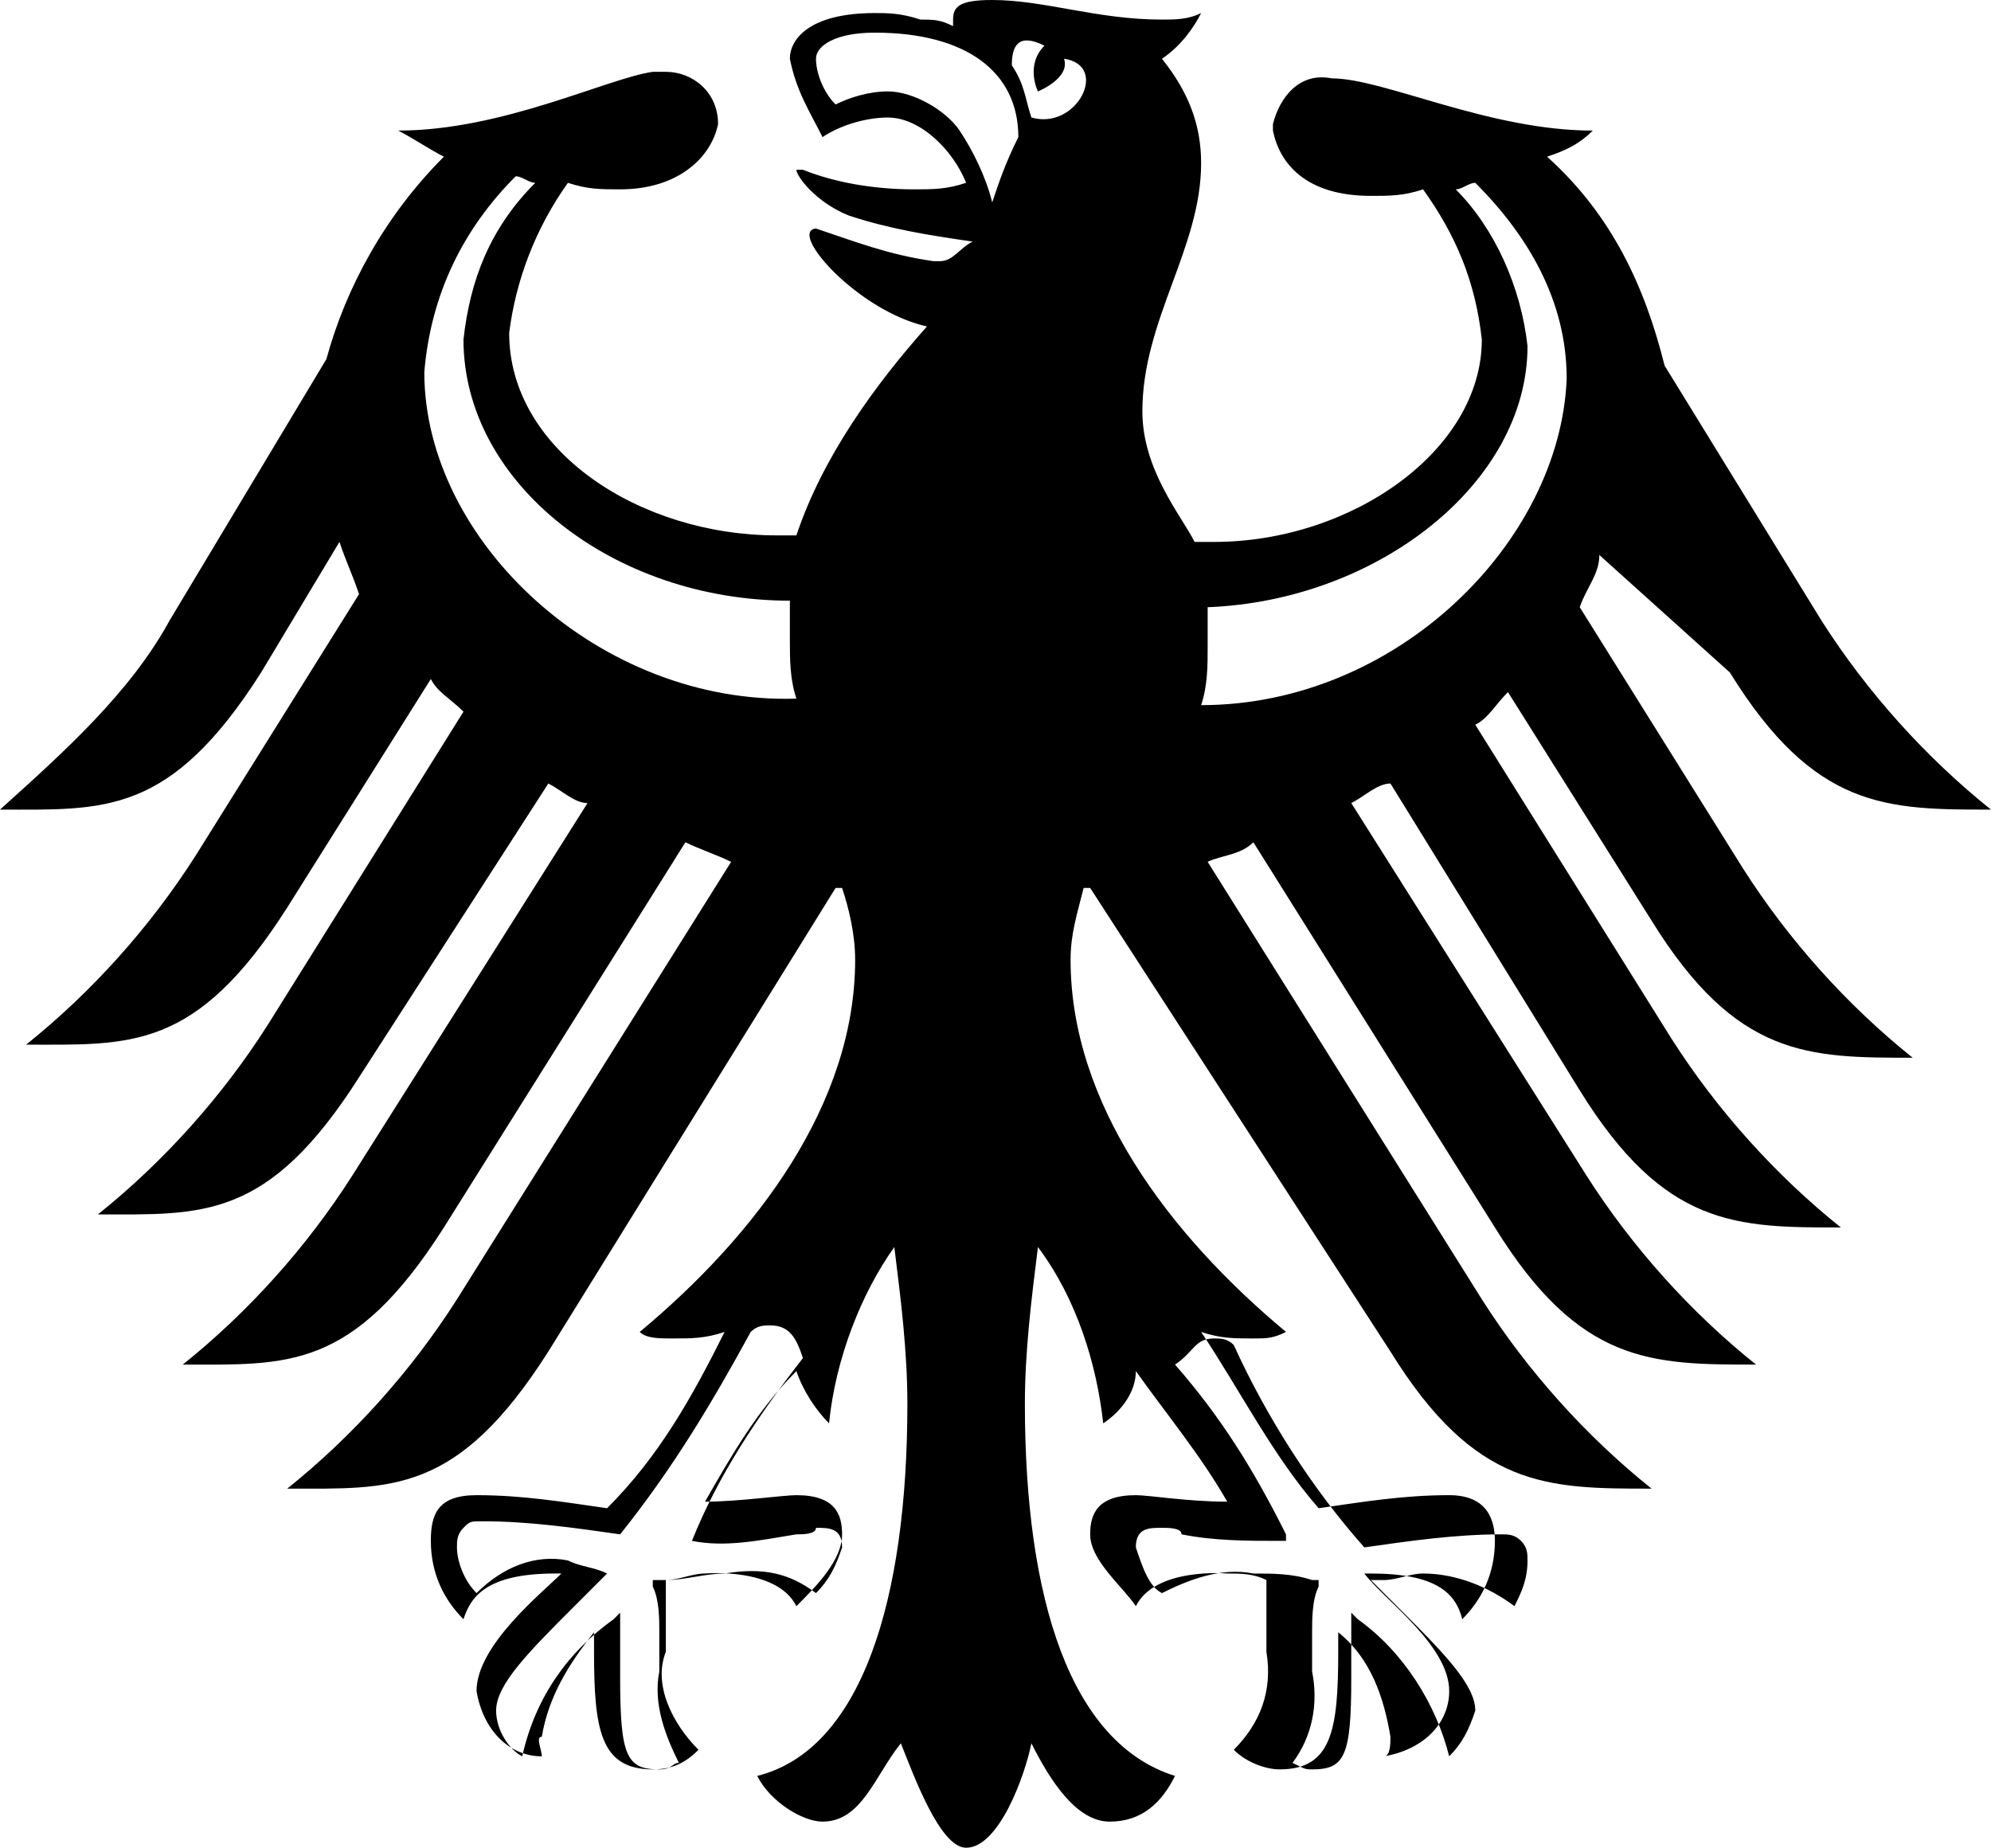 <svg aria-hidden="true" class="bmf-logo__eagle" fill="#000" focusable="false" height="28.3" role="img" viewBox="0 0 30.5 28.3" width="30.5" xmlns="http://www.w3.org/2000/svg">
<path d="M18.4,10.8c0.1-0.3,0.1-0.6,0.1-0.9c0-0.2,0-0.4,0-0.6c2.6-0.1,4.9-1.9,4.9-4c-0.1-0.9-0.5-1.8-1.1-2.4  c0.1,0,0.2-0.1,0.3-0.1c0.8,0.8,1.4,1.8,1.4,3C23.9,8.3,21.4,10.8,18.4,10.8L18.4,10.8z M15.8,1.8c-0.1-0.3-0.1-0.5-0.3-0.8  c0-0.3,0.1-0.5,0.5-0.3c-0.3,0.3-0.1,0.7-0.1,0.7s0.5-0.2,0.4-0.5C17,1,16.5,2,15.8,1.8L15.8,1.8z M15.2,3.1  c-0.1-0.4-0.3-0.8-0.5-1.1S14,1.4,13.6,1.4c-0.3,0-0.6,0.1-0.8,0.2c-0.2-0.2-0.3-0.5-0.3-0.7c0-0.2,0.3-0.4,0.9-0.4  c1.4,0,2.2,0.6,2.2,1.6C15.4,2.5,15.3,2.8,15.2,3.1L15.2,3.1z M18.6,20.5c0.1,0,0.2,0,0.3,0.1c0.5,1.1,1.2,2.2,2,3.1l0,0l0,0  c0.7-0.1,1.4-0.2,2.1-0.2l0,0c0.1,0,0.2,0,0.3,0.1c0.1,0.1,0.1,0.2,0.1,0.3c0,0.3-0.1,0.5-0.2,0.7c-0.4-0.3-0.9-0.5-1.4-0.5  c-0.2,0-0.4,0.1-0.6,0.1h-0.1H21l0.4,0.4c0.7,0.7,1.2,1.2,1.2,1.6c-0.1,0.3-0.2,0.5-0.4,0.7c-0.2-0.8-0.7-1.6-1.4-2.1l-0.1-0.1v0.3  c0,0.1,0,0.4,0,0.7c0,1.2-0.1,1.4-0.6,1.4c-0.1,0-0.1,0-0.3-0.1c0.3-0.4,0.4-0.9,0.3-1.4v-0.3v-0.3c0-0.2,0-0.5,0.1-0.7v-0.1h-0.1  c-0.3-0.1-0.6-0.1-0.9-0.1c-0.5-0.1-1,0.1-1.4,0.3c-0.2-0.1-0.3-0.4-0.4-0.7c0-0.3,0.2-0.3,0.4-0.3c0.1,0,0.3,0,0.3,0.1  c0.5,0.1,1,0.1,1.5,0.1h0.1v-0.1c-0.5-1-1-1.8-1.7-2.6C18.3,20.7,18.3,20.5,18.6,20.5L18.6,20.5z M10.6,23.6L10.6,23.6L10.6,23.6  c0.5,0.1,1,0,1.6-0.1c0.1,0,0.3,0,0.3-0.1c0.2,0,0.4,0,0.4,0.3c-0.1,0.3-0.2,0.5-0.4,0.7c-0.4-0.3-0.8-0.4-1.4-0.3  c-0.3,0-0.6,0.1-0.9,0.1h-0.1H10v0.1c0.1,0.2,0.1,0.5,0.1,0.7v0.3v0.3c-0.1,0.5,0.1,1,0.3,1.4c-0.1,0-0.1,0.1-0.3,0.1  c-0.5,0-0.6-0.2-0.6-1.4c0-0.3,0-0.5,0-0.7v-0.3l-0.1,0.1c-0.7,0.5-1.2,1.2-1.4,2.1c-0.2-0.1-0.4-0.4-0.4-0.7c0-0.4,0.5-0.9,1.2-1.6  l0.4-0.4l0.1-0.1H9.3C9.1,24,8.9,24,8.7,23.9c-0.5-0.1-1,0.1-1.4,0.5C7.1,24.2,7,23.9,7,23.7c0-0.1,0-0.2,0.1-0.3  c0.1-0.1,0.1-0.1,0.3-0.1l0,0c0.7,0,1.4,0.1,2.1,0.2l0,0l0,0c0.8-1,1.4-2,2-3.1c0.1-0.1,0.2-0.1,0.3-0.1c0.3,0,0.4,0.2,0.5,0.5  C11.6,21.7,11,22.6,10.6,23.6L10.6,23.6z M6.5,5.7c0.1-1.2,0.6-2.2,1.4-3c0.1,0,0.2,0.1,0.3,0.1c-0.7,0.7-1,1.5-1.1,2.4  c0,2.2,2.3,4,5,4c0,0.2,0,0.4,0,0.6c0,0.3,0,0.6,0.1,0.9C9.2,10.8,6.5,8.3,6.5,5.7L6.5,5.7z M26.5,10.3c1.3,2.1,2.4,2.1,4,2.1  c-1-0.8-1.9-1.8-2.6-2.9l-2.4-3.9c-0.3-1.2-0.8-2.3-1.8-3.2c0.3-0.1,0.5-0.2,0.7-0.4c-1.6,0-3.2-0.8-4-0.8c-0.5-0.1-0.8,0.3-0.9,0.7  V2c0.1,0.5,0.5,1,1.5,1c0.3,0,0.5,0,0.8-0.1c0.5,0.7,0.8,1.4,0.9,2.3c0,1.7-2,3.1-4.1,3.1c-0.1,0-0.3,0-0.3,0  c-0.2-0.4-0.8-1.1-0.8-2c0-1.4,0.9-2.5,0.9-3.8c0-0.6-0.2-1.1-0.6-1.6c0.3-0.2,0.5-0.5,0.6-0.7c-0.2,0.1-0.4,0.1-0.6,0.1  c-1,0-1.8-0.3-2.6-0.3c-0.5,0-0.6,0.1-0.6,0.3c0,0.1,0,0.1,0,0.1c-0.2-0.1-0.3-0.1-0.5-0.1c-0.3-0.1-0.5-0.1-0.7-0.1  c-1,0-1.3,0.4-1.3,0.7c0.1,0.5,0.3,0.8,0.5,1.2c0.3-0.2,0.7-0.3,1-0.3c0.5,0,1,0.5,1.2,1c-0.3,0.1-0.5,0.1-0.8,0.1  c-0.6,0-1.2-0.1-1.7-0.3h-0.1c0,0.1,0.3,0.5,0.8,0.7c0.6,0.2,1.2,0.3,1.9,0.4C14.7,3.8,14.6,4,14.4,4c-0.1,0-0.1,0-0.1,0  c-0.7-0.1-1.2-0.3-1.8-0.5c0,0-0.1,0-0.1,0.1c0,0.3,0.9,1.2,1.8,1.4c-0.8,0.9-1.6,2-2,3.2c-0.1,0-0.3,0-0.3,0  c-2.1,0-4.1-1.3-4.1-3.1c0.1-0.8,0.4-1.6,0.9-2.3c0.3,0.1,0.5,0.1,0.8,0.1c0.9,0,1.4-0.5,1.5-1c0-0.5-0.4-0.8-0.8-0.8H10  C9.3,1.2,7.7,2,6.1,2c0.2,0.1,0.5,0.3,0.7,0.4C5.9,3.3,5.3,4.4,5,5.5L2.6,9.5C2,10.6,1,11.5,0,12.4c1.6,0,2.6,0.1,4-2.1l1.2-2  c0.1,0.3,0.2,0.5,0.3,0.8l-2.5,4c-0.7,1.1-1.6,2.1-2.6,2.9c1.6,0,2.6,0.1,4-2.1l2.2-3.5c0.1,0.2,0.3,0.3,0.5,0.5l-3,4.8  c-0.7,1.1-1.6,2.1-2.6,2.9c1.6,0,2.6,0.1,4-2.1L8.4,12c0.2,0.1,0.4,0.3,0.6,0.3l-3.6,5.7c-0.7,1.1-1.6,2.1-2.6,2.9  c1.6,0,2.6,0.1,4-2.1l3.7-5.9c0.2,0.1,0.5,0.2,0.7,0.3L7,19.9c-0.7,1.1-1.6,2.1-2.6,2.9c1.6,0,2.6,0.1,4-2.1l4.4-7.1  c0.1,0,0.1,0,0.1,0c0.1,0.3,0.2,0.7,0.2,1.1c0,2.2-1.5,4.2-3.3,5.7c0.1,0.1,0.3,0.1,0.5,0.1c0.3,0,0.5,0,0.8-0.1  c-0.5,1-1,1.9-1.8,2.7c-0.7-0.1-1.3-0.2-2-0.2c-0.6,0-0.7,0.3-0.7,0.7c0,0.5,0.2,0.9,0.5,1.2c0.1-0.3,0.3-0.7,1.4-0.7  c0,0,0.1,0,0.1,0c-0.3,0.3-1.3,1.1-1.3,1.8c0.1,0.6,0.5,1,1,1c0-0.1-0.1-0.3,0-0.3c0.1-0.6,0.4-1.1,0.8-1.6c0,0.1,0,0.2,0,0.3  c0,1.2,0.1,1.8,0.9,1.8c0.3,0,0.5-0.1,0.7-0.3c-0.4-0.4-0.7-1-0.5-1.5c0-0.2,0-0.3,0-0.6c0-0.2,0-0.3,0-0.5c0.2,0,0.4-0.1,0.6-0.1  c0,0,1.1-0.1,1.4,0.5c0.3-0.3,0.7-0.7,0.7-1.1c0-0.3-0.1-0.6-0.7-0.6c-0.2,0-0.9,0.1-1.4,0.1c0.4-0.7,0.8-1.4,1.4-2  c0.1,0.3,0.3,0.6,0.5,0.8c0.1-1,0.5-2,1-2.7c0.1,0.8,0.2,1.6,0.2,2.4c0,3-0.7,5.3-2.3,5.7c0.2,0.4,0.7,0.7,1,0.7  c0.6,0,0.8-0.7,1.2-1.2c0.2,0.5,0.6,1.6,1,1.6c0.5,0,0.9-1.1,1-1.6c0.3,0.6,0.7,1.2,1.2,1.2c0.5,0,0.8-0.3,1-0.7  c-1.6-0.5-2.3-2.7-2.3-5.7c0-0.8,0.1-1.6,0.2-2.4c0.6,0.8,0.9,1.8,1,2.7c0.3-0.2,0.5-0.5,0.5-0.8c0.5,0.7,1,1.3,1.4,2  c-0.6,0-1.2-0.1-1.4-0.1c-0.6,0-0.7,0.3-0.7,0.6c0,0.4,0.5,0.8,0.7,1.1c0.3-0.6,1.4-0.5,1.4-0.5c0.2,0,0.4,0,0.6,0.1  c0,0.2,0,0.3,0,0.5c0,0.3,0,0.4,0,0.6c0.1,0.6-0.1,1.1-0.5,1.5c0.2,0.2,0.5,0.3,0.7,0.3c0.8,0,0.9-0.6,0.9-1.8c0-0.1,0-0.2,0-0.3  c0.5,0.4,0.7,1,0.8,1.6c0,0.1,0,0.3-0.1,0.3c0.6-0.1,1-0.5,1-1c0-0.7-1-1.4-1.3-1.8c0.1,0,0.1,0,0.1,0c1,0,1.3,0.3,1.4,0.7  c0.3-0.3,0.5-0.7,0.5-1.2c0-0.3-0.1-0.7-0.7-0.7c-0.7,0-1.3,0.1-2,0.2c-0.7-0.8-1.2-1.8-1.8-2.7c0.3,0.1,0.5,0.1,0.8,0.1  c0.2,0,0.3,0,0.5-0.1c-1.8-1.5-3.3-3.5-3.3-5.7c0-0.4,0.1-0.7,0.2-1.1c0.1,0,0.1,0,0.1,0l4.6,7.1c1.3,2.1,2.4,2.1,4,2.1  c-1-0.8-1.9-1.8-2.6-2.9l-4.2-6.7c0.2-0.1,0.5-0.1,0.7-0.3l3.7,5.9c1.3,2.1,2.4,2.1,4,2.1c-1-0.8-1.9-1.8-2.6-2.9l-3.6-5.7  c0.2-0.1,0.4-0.3,0.6-0.3l2.9,4.7c1.3,2.1,2.4,2.1,4,2.1c-1-0.8-1.9-1.8-2.6-2.9l-3-4.8c0.2-0.1,0.3-0.3,0.5-0.5l2.2,3.5  c1.3,2.1,2.4,2.1,4,2.1c-1-0.8-1.9-1.8-2.6-2.9l-2.5-4c0.1-0.3,0.3-0.5,0.3-0.8L26.5,10.3z" id="icon-logo-adler_Wappen"></path>
</svg>